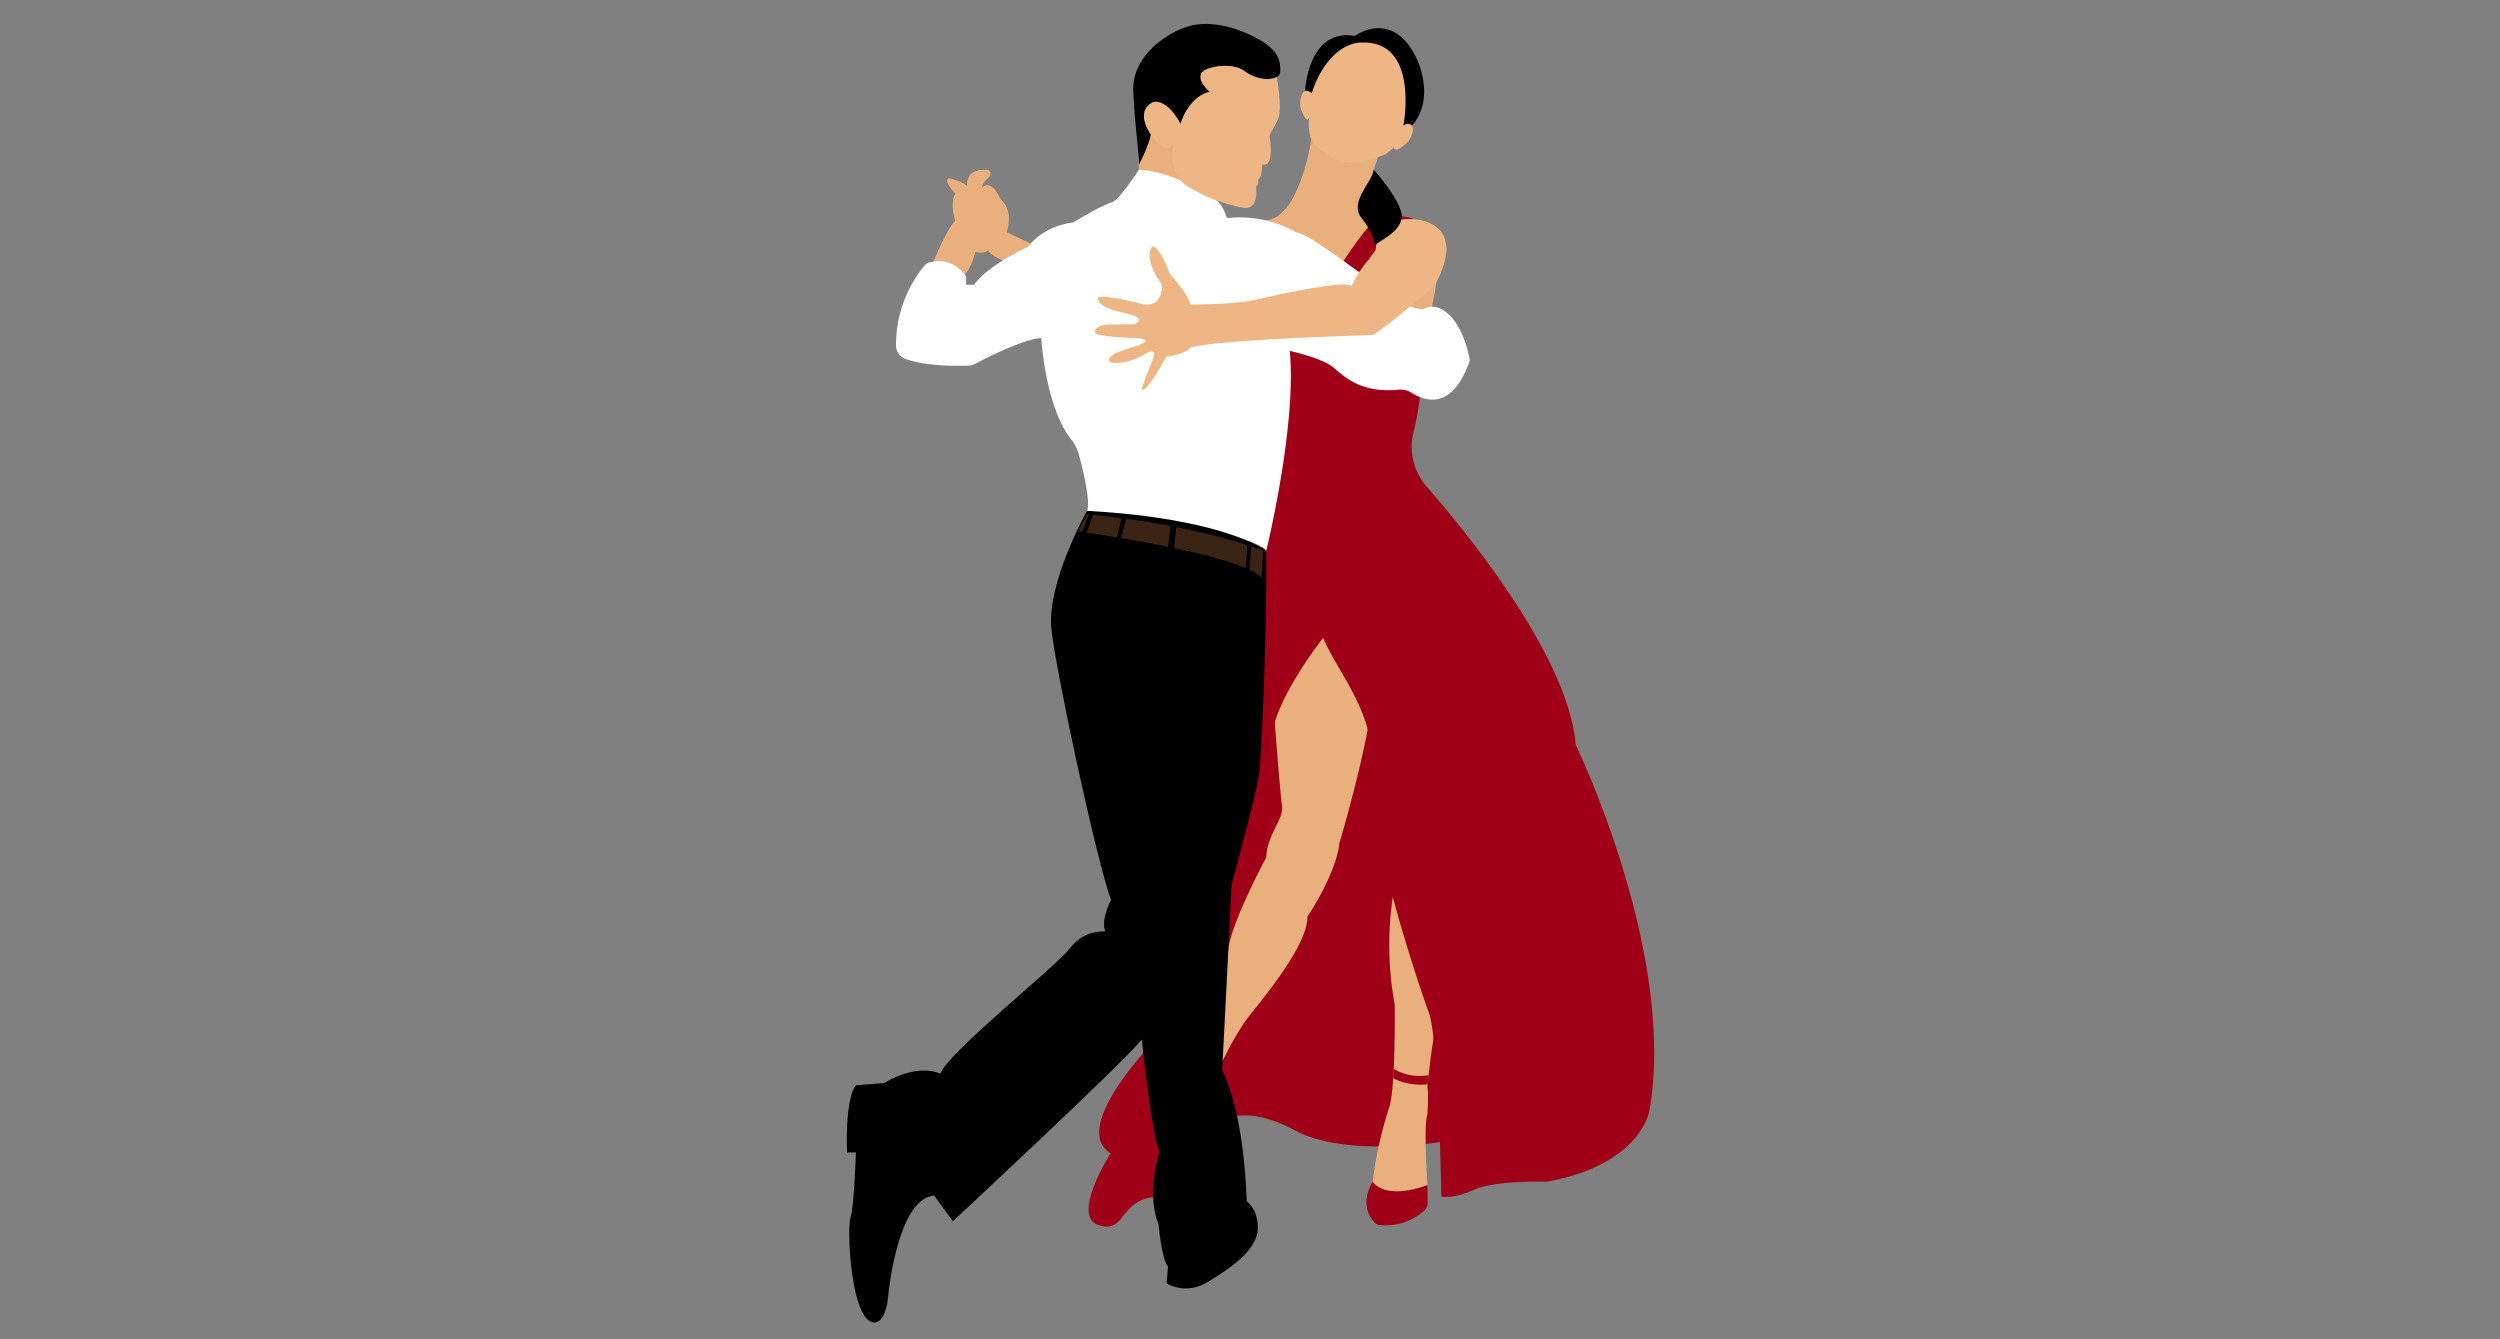 <svg xmlns="http://www.w3.org/2000/svg" width="280" height="150" version="1.0" viewBox="0 0 210 112.5"><rect x="0" y="0" width="210" height="112.5" fill="#808080" stroke="none"/><defs><clipPath id="a"><path d="M105.32 28.16h33.63v72.508h-33.63Zm0 0"/></clipPath><clipPath id="b"><path d="M71.004 42H107v69.867H71.004Zm0 0"/></clipPath></defs><path fill="#e9af7c" d="M120.781 22.918s-.469 3.371-.816 3.875c0 0-6.676-2.84-6.715-3.875 0 0 2.11-3.961 4.957-3.453 2.848.504 2.574 3.453 2.574 3.453"/><path fill="#a00017" d="M97.473 86.879s-7.817 7.805-4.18 9.996c0 0-3.422 5.32-.965 6.055 2.457.738 1.563-2.645 5.594-2.41l-.45-13.641M106.734 58.137s-6.379 17.91-6.906 32.43c-.41 11.363 2.727 3.62 2.727 3.62s2-1.523 6.226.77c4.227 2.293 12.442 1.023 13.117.797 0 0 .899-22.504-2.543-29.406-2.972-5.97 4.036-8.211-12.62-8.211"/><path fill="#e9af7c" d="M110.156 11.676s-.976 6.691-3.86 6.832c-2.878.14-.1 0-.1 0l7.25 3.836s2.113-3.836 2.464-3.86c0 0-1.89-.746-.152-5.285l-5.602-1.523M95.66 13.309v1.011l3.563.91-.489-3.582-2.644-.746-.43 2.407M78.309 22.246s1.152-2.969 1.937-3.7c0 0-.504-1.452 0-2.292 0 0-1.121-1.121-.504-1.29 0 0 1.121.282 1.512.673 0 0-.336-1.516 1.734-1.375 0 0 .508.254 0 .703-.504.45-.504.785-.504.785s.786-.84 1.57 1.008c0 0 1.122.781.505 2.742l2.351 1.117-1.793 1.63s-1.902-.677-2.129-1.235c0 0-.168.336-1.062.168 0 0-.45 1.847-1.23 2.125l-2.387-1.059"/><path fill="#edb684" d="M114.184 3.457s-2.97.328-3.996 4.34c0 0-.91-.781-.977.965-.004.133.02.265.062.39.157.418.54 1.332.707.653 0 0-.285 1.73.63 2.52 1.109.956 1.66 1.163 1.886 1.198.11.02.215.047.317.075.386.109 1.398.226 3.37-.559.169-.066.329-.164.465-.285l.407-.36s.07.512.98-.257c.91-.77.863-2.192-.14-1.61 0 0 2.125-7.91-3.711-7.07"/><path d="M113.809 3.016s3.175-2.36 5.207 1.933c0 0 1.625 3.317-.414 5.598 0 0-.239-.324-.707-.02 0 0 1.378-7.21-3.594-6.953 0 0-2.64-.117-4.114 4.223 0 0-.41-.266-.566-.149 0 0 .242-5.312 4.188-4.632"/><path fill="#a00017" d="M112.8 22.004s2.263-3.496 3.036-3.734c.773-.239 2.406-.137 2.883.132 0 0-1.797.168-4.489 4.516l-1.43-.914"/><path fill="#e9af7c" d="M110.102 52.133s-3.196 6.828-3.082 7.781c0 0 .503 6.715.671 7.781.168 1.063-1.296 2.52-1.32 4.309 0 0-2.754 5.098-3.183 7.613l-.93 10.41s1.402-3.078 2.687-4.699c1.29-1.625 4.93-6.012 4.875-8.324 0 0 2.407-3.543 2.688-6.176 0 0 3.25-10.86 2.746-13.883 0 0-3.25-5.539-5.152-4.812M119.926 91.082a18.41 18.41 0 0 0-.024.234c.094.371.032 1.73.008 2.196a.853.853 0 0 1-.043.242c-.277.941.035 5.789.035 5.789-4.09 2.352-4.597-.277-4.597-.277.277-2.352.843-4.59 1.394-6.27.156-.48.262-1.387.328-2.437.02-.246.032-.504.047-.766.121-2.508.082-5.418.082-5.418-1.176-6.324.281-11.14.281-11.14l3.418 12.261c-.359.711-.687 3.344-.851 4.813-.035.328-.063.593-.078.773"/><path fill="#a00017" d="M120.004 90.309c-.035.328-.063.593-.078.773-1.41.14-2.395-.246-2.899-.523.02-.246.032-.504.047-.766 1.223.695 2.332.633 2.93.516M115.305 99.266s-1.274 1.914.16 3.425a.67.67 0 0 0 .406.207c.598.075 2.211.13 3.742-1.18a.872.872 0 0 0 .309-.679l-.02-1.496s-3.34 1.352-4.597-.277"/><g clip-path="url(#a)"><path fill="#a00017" d="M119.535 30.46s-.207 3.645-.777 5.743a5.053 5.053 0 0 0 1.066 4.649c3.68 4.226 11.95 14.453 12.528 21.691 0 0 8.515 17.539 6.199 30.75 0 0-.672 4.555-8.664 5.973 0 0-4.18-.153-6.047.668-1.867.824-2.766.586-2.766.586s-.222-13.2-1.043-15.438c-.824-2.238-5.043-14.703-4.726-19.93.32-5.222-2.82-8.433-4.164-11.566 0 0-3.809 4.777-4.332 8.21-.52 3.434-1.344 2.763-1.344 2.763s.574-34.274 2.082-35.23c0 0 6.61-2.974 11.988 1.132"/></g><path fill="#fff" d="M95.66 14.262S94.043 16.785 93.387 17c0 0-.88.238-3.23 1.691 0 0-2.356.149-3.81 2.055 0 0-3.288 1.453-4.519 3.172h-.672v-.672s-1.082-1.906-3.324-1.121c0 0-2.59 2.621-2.566 6.91.004.485.308.922.761 1.098.801.305 2.371.66 5.27.586.223-.004.437-.063.629-.164.949-.504 4.008-2.067 5.539-2.16 0 0 .336 5.816 2.535 8.539.3.37.5.804.629 1.261.422 1.532.988 4.09.683 4.715 0 0 14.004 1.68 15.051 3.36 0 0 2.575-10.485 1.977-16.793 0 0 2.726.597 3.66 1.382.875.735 2.277 2.188 5.465 1.875.394-.039.793.051 1.129.27 1.004.648 3.398 1.601 4.87-2.738 0 0-.566-3.707-2.718-4.438a1.375 1.375 0 0 0-1.004.07c-.191.086-.582.114-1.394-.191-1.493-.559-7.953-6.008-9.485-6.195 0 0-2.39-1.567-5.789-1.192 0 0-.39-1.199-.898-1.488 0 0-3.313-2.441-6.516-2.57"/><path fill="#edb684" d="M113.535 24.016s1.098-2.356 2.031-2.52c0 0-.394-3.34 3.2-3.082 0 0 4.742.117 1.73 5.602 0 0-4.039 3.5-5.183 4.129 0 0-12.75.351-15.227 1.027 0 0-.676.68-2.102.77 0 0-1.796 3.34-2.101 2.73 0 0 .586-1.61 1.05-2.75 0 0 .165-.727-.652-.235-.816.489-1.867.934-2.965.77 0 0-.91-.492 1.586-1.215 2.5-.722.746-.84.399-.84-.352 0-2.688-.14-3.13-.324-.444-.187-.116-.82 1.052-.82 1.168 0 2.078-.024 2.078-.024s1.027-.441-.352-.816c-1.379-.371-2.543-.535-2.73-1.328 0 0-.258-.54 3.43.37 0 0 1.96.774 1.96-1.538 0 0-1.562-2.078-.886-3.149 0 0 .445-.632 1.566 2.262 0 0 1.496 1.602 1.703 2.54 0 0 3.547.027 5.313-.368 1.765-.398 7.53-1.703 8.23-1.191"/><g clip-path="url(#b)"><path d="M106.363 46.27s-3.383-2.704-15.05-3.36c0 0-3.434 6.086-2.989 10.004.45 3.918 3.848 19.59 5.004 22.688 0 0-.894 1.644-.484 2.652 0 0-1.719-.227-2.95 1.379-1.234 1.605-10.234 8.734-10.906 10.562 0 0-1.754-.968-4.742.785l-2.351.184s-.895.785-.747 5.637h.747s-.149 4.664-.45 5.449c-.297.781-.035 7.648 1.57 8.695 0 0 1.047.856 1.532-1.53 0 0 .672-8.696 3.922-8.993l1.566 2.164S94.335 89.3 95.906 87.32c0 0 .934 8.696 1.492 9.407 0 0-1.156 3.543-.074 6.12 0 0 .227 2.837.785 3.544l-.113 1.418s1.606 1.007 3.438-.11c1.828-1.12 4.105-2.613 4.218-4.406 0 0 .149-1.527-.933-2.387 0 0-.114-7.129-2.055-11.011 0 0 .711-13.77.785-15.598 0 0 2.055-7.426 2.317-9.328.261-1.906.671-13.211.597-18.7"/></g><path fill="#3c2415" d="M91.336 43.2s-.715 1.226-.777 1.433c0 0 13.59 1.867 15.406 3.89l.144-2.253s-5.18-2.165-14.773-3.07"/><path d="m91.523 43.04-.832 2.25.352.124.812-2.297-.332-.078M94.234 43.406l-.574 2.457h.367l.606-2.457h-.399M98.352 44.027l-.317 2.567.543.097.238-2.586-.464-.078M104.8 45.621l-.19 2.395h.32l.207-2.395h-.336M115.395 14.262s2.617 2.894 2.335 4.129c-.28 1.238-1.843 1.797-2.218 2.195 0 0-.215-1.164-1.121-2.242-1.121-1.336.836-2.965 1.004-4.082M101.61 7.707s-1.247-1.043-.56-1.68c.688-.636 2.927-.66 3.563 0 .637.66 2.875.942 2.926 0 .05-.941-.176-1.859-1.984-2.824-1.809-.965-4.125-1.578-5.98-.914-1.86.66-4.509 2.543-4.38 5.418.125 2.875.535 5.648.485 6.106 0 0 .84-1.606.992-2.52 0 0-1.324-1.805.023-2.621 0 0 .918-.84 2.47 1.73 0 0 .792-2.418 2.444-2.695"/><path fill="#edb684" d="M98.527 12.031s-.468 1.344-1.855-.738.137-2.707.246-2.727c.11-.02 1.18-.199 2.246 1.836 0 0 .563-2.16 2.445-2.695 0 0-1.73-1.496 0-1.984 1.73-.485 2.664.058 3.004.304.34.246 1.61.957 2.637.442 0 0 .469 2.613.137 3.449-.328.84-.684 1.148-.739 1.527 0 0 .461 2.672-.609 2.367l-.078.688s.027.379-.277.582c0 0 .101.434-.18.586 0 0 .332 2.062-1.145 1.781-1.476-.277-3.058-.91-3.793-1.347-.754-.45-2.445-.84-2.039-4.07"/></svg>